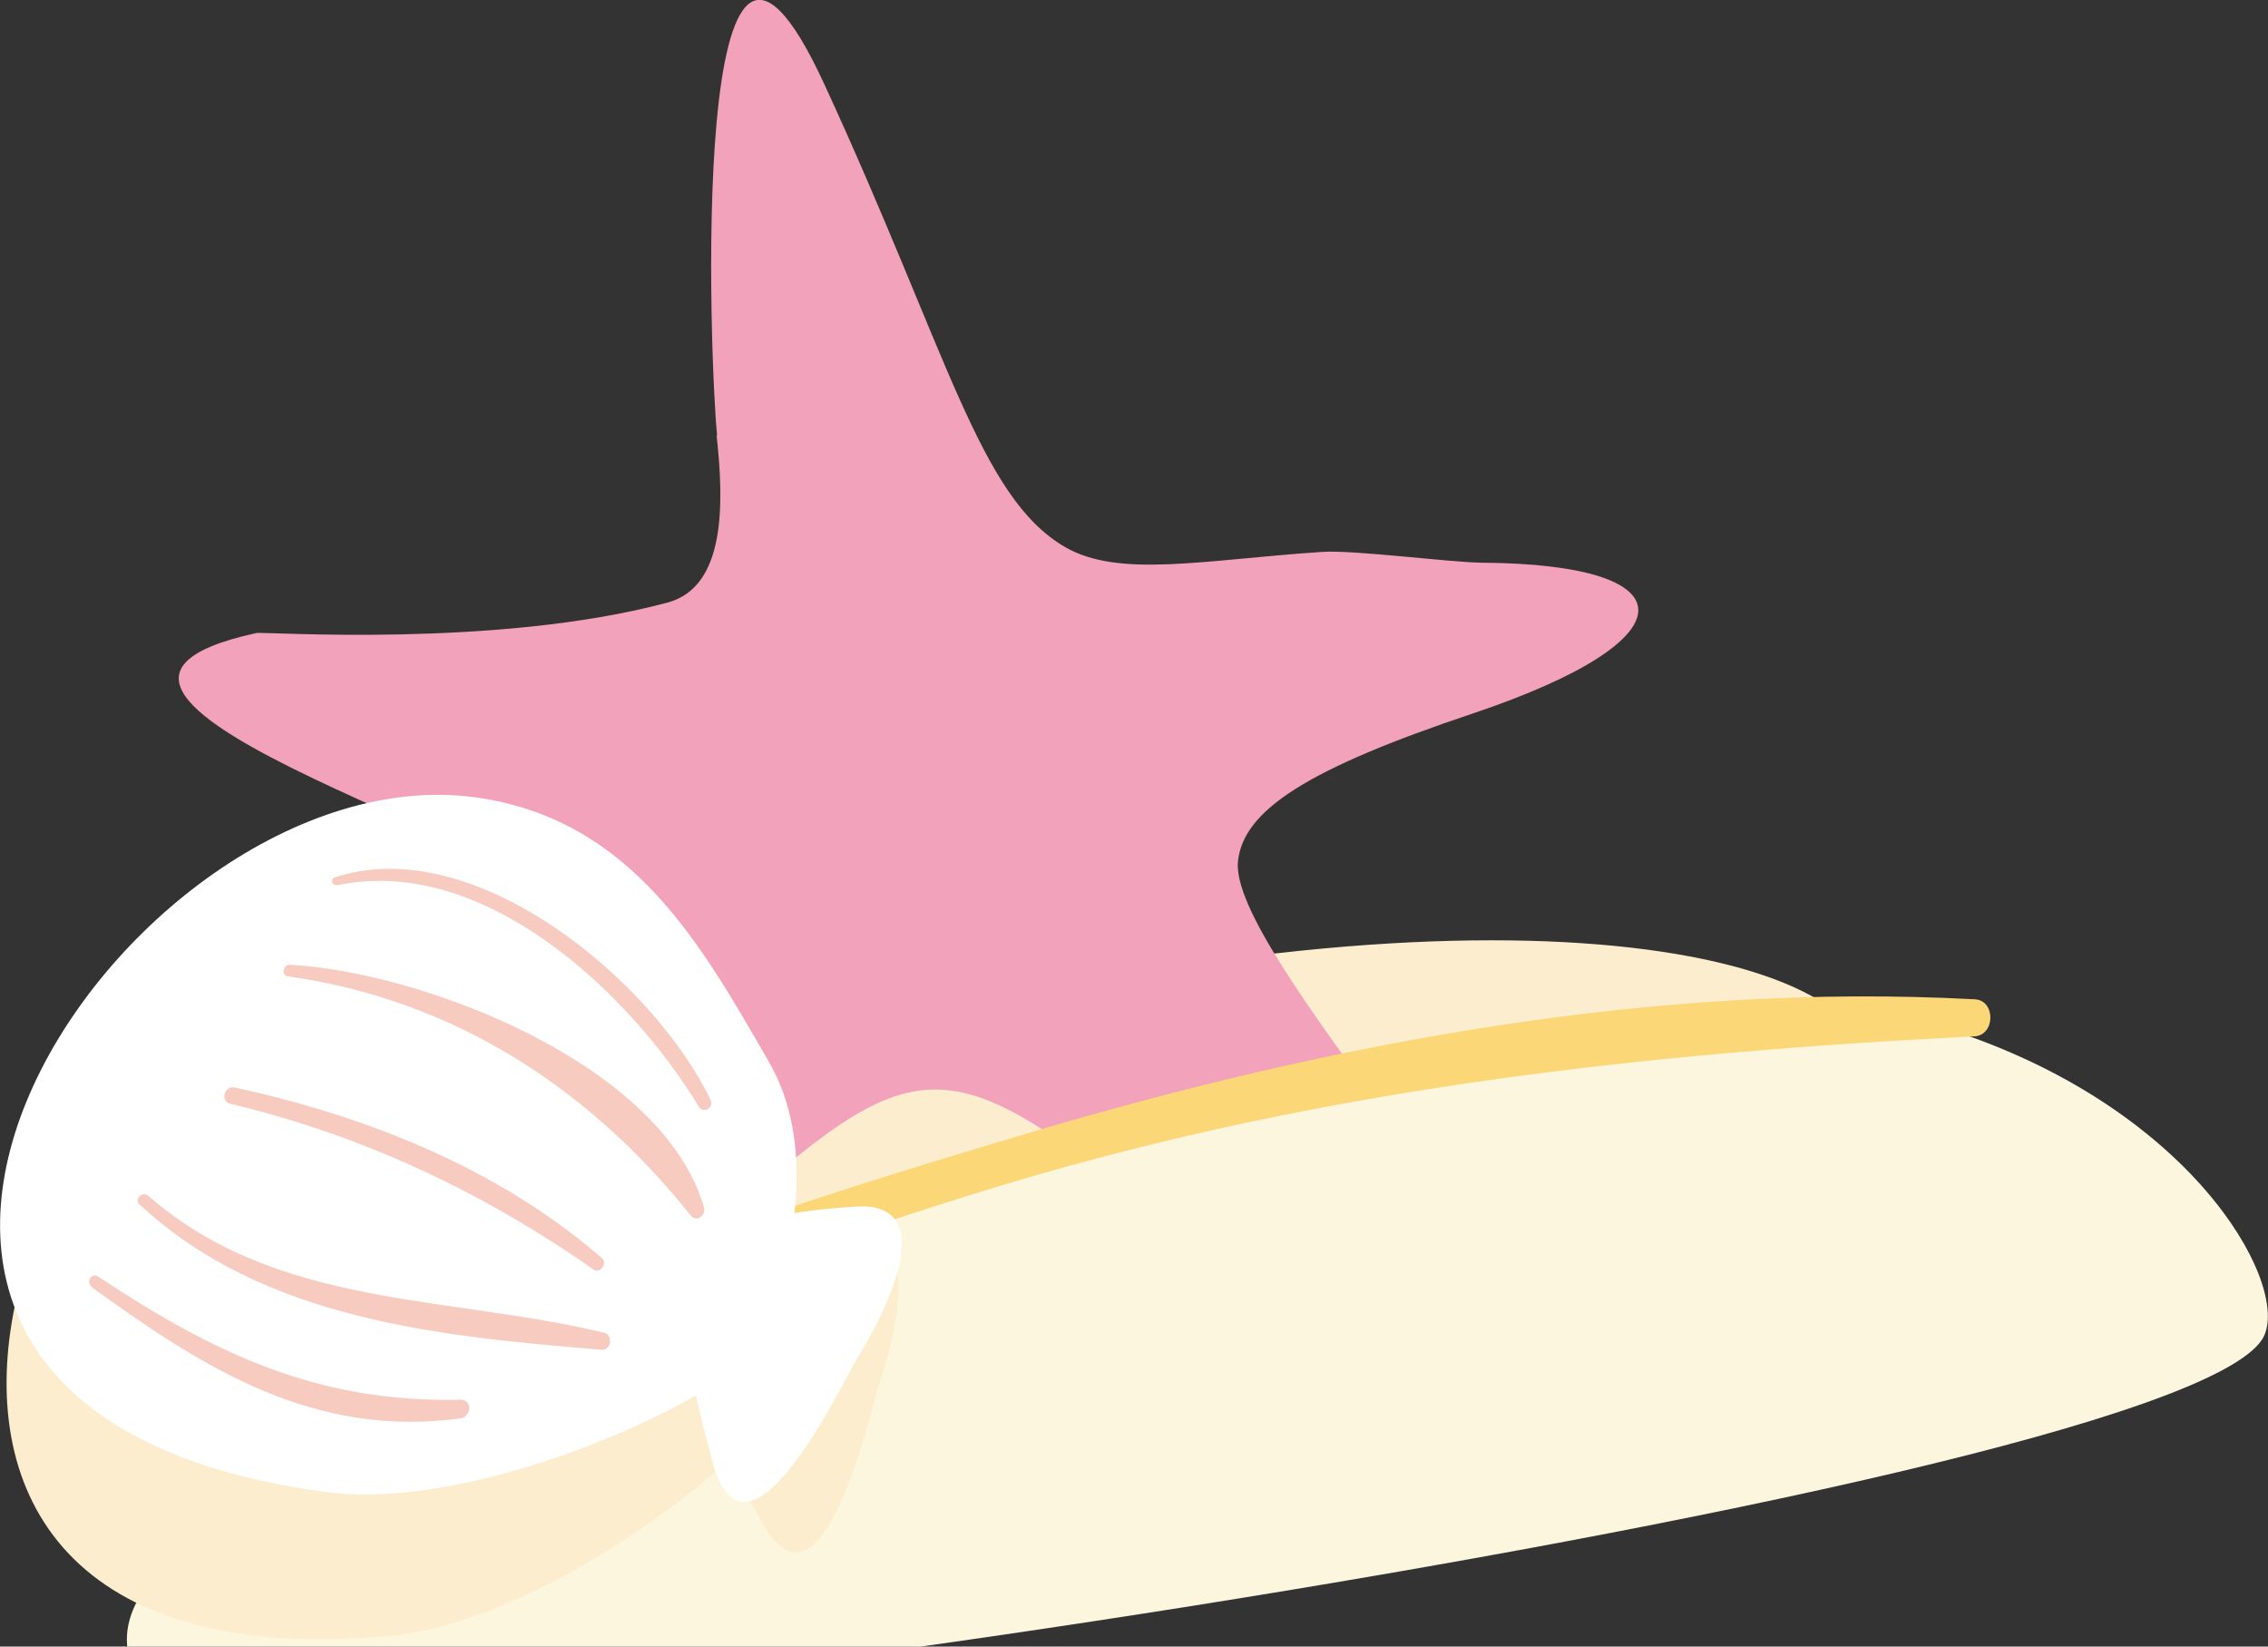 <svg width="124" height="90" viewBox="0 0 124 90" fill="none" xmlns="http://www.w3.org/2000/svg">
<rect x="0" y="0" width="124" height="90" fill="#333333" stroke="none"/>
<g clip-path="url(#clip0_826_22312)">
<g style="mix-blend-mode:multiply">
<g style="mix-blend-mode:multiply">
<path d="M48.044 77.985C30.735 79.645 16.288 80.373 12.359 74.754C7.566 67.93 17.969 62.652 25.284 59.899C36.459 55.69 48.725 54.485 69.895 52.096C96.926 49.048 110.123 56.441 97.562 64.995C84.115 74.14 72.576 75.619 48.044 77.962V77.985Z" fill="#FCEDCF"/>
</g>
</g>
<path d="M39.204 23.773C38.817 20.065 37.568 -11.716 45.087 4.641C51.856 19.337 53.537 27.163 58.216 29.893C61.191 31.622 65.803 30.598 72.299 30.166C74.003 30.052 79.25 30.734 80.999 30.757C92.402 30.825 92.629 34.943 80.476 39.015C71.504 42.018 68.006 44.27 67.688 47.045C67.097 52.005 84.928 70.068 82.248 74.003C79.568 77.939 60.192 64.016 59.783 63.721C48.812 55.349 47.926 59.853 30.14 74.891C19.396 83.968 20.328 82.398 27.301 63.175C29.096 58.238 29.732 55.395 31.367 50.458C32.503 47.023 -1.978 38.082 14.013 34.602C14.467 34.511 27.119 35.443 36.478 32.941C39.681 32.099 39.59 27.549 39.181 23.819L39.204 23.773Z" fill="#F2A2BA"/>
<g style="mix-blend-mode:multiply">
<path d="M60.67 52.141C59.694 49.138 56.832 46.704 55.06 44.293C54.742 43.861 54.401 43.406 54.038 42.951C54.742 42.769 55.446 42.564 56.105 42.359C58.853 41.54 62.26 40.994 64.759 39.447C66.099 38.605 65.918 36.603 64.441 36.331C61.715 35.807 58.376 36.603 55.56 36.877C54.356 36.99 52.993 37.104 51.743 37.468C51.425 35.239 50.767 33.282 50.222 31.098C49.676 28.8 49.222 26.23 47.995 24.319C47.564 23.636 46.769 23.363 45.997 23.5C43.271 23.955 44.179 27.731 44.52 29.574C45.111 32.645 45.179 35.785 45.679 38.879C44.997 38.833 44.316 38.81 43.657 38.833C42.203 38.856 40.818 39.311 39.387 39.402C38.047 39.47 37.183 39.197 35.866 39.834C34.866 40.312 34.707 41.768 35.457 42.45C36.525 43.428 37.41 43.36 38.751 43.724C40.318 44.156 41.567 44.907 43.225 45.089C43.43 45.089 43.634 45.089 43.839 45.135C43.157 45.999 42.476 46.864 41.794 47.66C39.864 49.866 36.752 52.3 37.047 55.599C37.138 56.555 37.91 57.26 38.796 57.078C41.681 56.509 44.066 52.187 46.042 49.844C47.087 48.615 48.086 47.205 48.881 45.703C49.654 46.659 50.63 47.5 51.539 48.251C53.788 50.139 56.127 53.256 58.876 54.212C59.944 54.575 61.034 53.438 60.625 52.232L60.67 52.141Z" fill="#F2A2BA"/>
</g>
<g style="mix-blend-mode:multiply">
<path d="M43.361 11.124L43.815 11.238C44.701 11.466 44.882 10.169 44.201 9.805L43.769 9.577C42.815 9.054 42.111 10.806 43.338 11.124H43.361Z" fill="#F2A2BA"/>
</g>
<g style="mix-blend-mode:multiply">
<path d="M44.223 16.448C45.745 16.243 45.427 13.877 43.905 14.082C42.383 14.287 42.701 16.653 44.223 16.448Z" fill="#F2A2BA"/>
</g>
<g style="mix-blend-mode:multiply">
<path d="M44.429 18.427L44.338 18.518C43.316 18.996 43.271 20.52 44.338 20.975C45.406 21.43 46.474 20.293 46.065 19.223V19.087C46.065 18.336 44.952 17.881 44.429 18.404V18.427Z" fill="#F2A2BA"/>
</g>
<g style="mix-blend-mode:multiply">
<path d="M36.024 59.922C36.092 59.353 36.024 59.012 35.706 58.534C35.524 58.261 35.047 58.056 34.729 58.125C34.184 58.261 33.889 58.443 33.548 58.875C32.117 60.718 35.797 62.174 36.024 59.899V59.922Z" fill="#F2A2BA"/>
</g>
<g style="mix-blend-mode:multiply">
<path d="M30.32 65.609C29.912 65.973 29.752 66.246 29.684 66.769C29.525 67.77 30.934 68.384 31.524 67.542C31.842 67.087 31.91 66.792 31.888 66.246C31.842 65.54 30.866 65.131 30.32 65.609Z" fill="#F2A2BA"/>
</g>
<g style="mix-blend-mode:multiply">
<path d="M62.961 58.648C63.234 58.807 63.416 58.875 63.733 58.898C64.688 58.989 65.414 58.079 65.051 57.169L64.96 56.942C64.756 56.418 64.165 56.259 63.665 56.418C63.257 56.555 63.007 56.714 62.779 57.078L63.824 56.646H63.506C62.257 56.509 61.939 58.056 62.961 58.625V58.648Z" fill="#F2A2BA"/>
</g>
<g style="mix-blend-mode:multiply">
<path d="M68.575 62.674C69.711 62.515 69.484 60.763 68.348 60.9C67.213 61.036 67.44 62.811 68.575 62.674Z" fill="#F2A2BA"/>
</g>
<g style="mix-blend-mode:multiply">
<path d="M29.006 41.95C30.323 41.767 30.051 39.72 28.733 39.902C27.416 40.084 27.689 42.132 29.006 41.95Z" fill="#F2A2BA"/>
</g>
<g style="mix-blend-mode:multiply">
<path d="M24.054 40.812C25.03 40.676 24.826 39.151 23.849 39.288C22.872 39.424 23.077 40.949 24.054 40.812Z" fill="#F2A2BA"/>
</g>
<g style="mix-blend-mode:multiply">
<path d="M71.05 37.718L71.482 37.627C72.186 37.491 72.481 36.74 72.073 36.171L71.823 35.807C70.346 33.669 68.461 38.196 71.05 37.718Z" fill="#F2A2BA"/>
</g>
<g style="mix-blend-mode:multiply">
<path d="M76.025 36.535L76.502 36.649C77.297 36.831 77.82 35.58 77.116 35.17L76.684 34.92C75.412 34.147 74.572 36.194 76.003 36.558L76.025 36.535Z" fill="#F2A2BA"/>
</g>
<path d="M68.803 59.512C73.392 58.375 97.719 53.165 107.487 56.578C120.411 61.105 125.34 70.614 123.682 73.207C118.117 81.852 11.357 96.662 8.745 93.568C6.474 90.883 6.315 88.7 8.427 86.152C18.922 73.435 48.451 64.494 68.803 59.512Z" fill="#FDF6DF"/>
<path d="M12.832 80.987C19.942 78.826 26.643 75.141 33.525 72.343C40.59 69.476 47.79 66.883 55.082 64.699C72.458 59.489 89.903 57.556 107.962 56.646C109.097 56.578 109.12 54.667 107.962 54.621C90.562 53.688 72.958 56.964 56.331 61.901C41.748 66.223 25.053 71.569 12.423 80.282C12.014 80.578 12.423 81.124 12.832 80.987Z" fill="#FCD778"/>
<g style="mix-blend-mode:multiply">
<path d="M46.109 67.748C44.86 68.112 43.838 68.476 42.952 68.84C42.702 66.428 41.885 63.38 39.749 61.082C34.866 55.85 29.619 49.821 20.942 50.572C1.52 52.255 -13.63 92.544 21.214 89.428C28.142 88.814 36.456 82.967 39.886 79.759C40.34 80.692 40.862 81.761 41.544 83.013C44.928 89.405 47.541 77.211 48.063 75.687C49.403 71.683 50.153 66.542 46.087 67.748H46.109Z" fill="#FCEDCF"/>
</g>
<path d="M39.843 75.005C38.252 76.711 26.077 82.694 17.696 81.534C-16.99 76.825 6.747 40.904 26.032 43.588C34.641 44.794 38.434 51.823 42.023 58.011C44.658 62.538 43.227 68.339 42.614 69.727C42 71.115 41.228 73.503 39.843 75.005Z" fill="white"/>
<path d="M38.207 68.84C37.321 70.318 36.549 70.933 38.934 79.828C40.819 86.812 46.066 75.505 46.929 74.14C49.133 70.523 50.995 65.677 46.77 65.951C40.751 66.337 39.025 67.497 38.207 68.84Z" fill="white"/>
<path d="M18.445 48.388C26.418 46.705 34.413 54.235 38.207 60.491C38.457 60.9 39.07 60.536 38.843 60.104C35.731 53.643 25.963 45.431 18.309 47.956C18.036 48.047 18.15 48.434 18.422 48.365L18.445 48.388Z" fill="#F8CBC0"/>
<path d="M15.762 53.37C24.78 54.644 32.207 59.467 37.773 66.451C38.068 66.815 38.613 66.428 38.499 66.019C36.251 58.17 23.122 53.12 15.83 52.733C15.467 52.733 15.376 53.325 15.739 53.37H15.762Z" fill="#F8CBC0"/>
<path d="M12.587 60.332C19.765 62.038 26.397 65.154 32.439 69.386C32.803 69.636 33.234 69.067 32.916 68.772C27.283 63.88 20.082 61.014 12.836 59.444C12.269 59.308 12.019 60.195 12.587 60.332Z" fill="#F8CBC0"/>
<path d="M7.632 65.837C14.401 72.139 24.055 73.049 32.891 73.777C33.436 73.822 33.527 72.958 33.027 72.844C24.509 70.796 15.128 71.502 8.109 65.359C7.791 65.086 7.314 65.541 7.632 65.837Z" fill="#F8CBC0"/>
<path d="M5.02 70.364C11.244 74.868 17.195 78.599 25.168 77.53C25.782 77.439 25.85 76.506 25.168 76.506C17.377 76.688 11.721 73.981 5.361 69.772C4.998 69.522 4.68 70.114 5.02 70.341V70.364Z" fill="#F8CBC0"/>
</g>
<defs>
<clipPath id="clip0_826_22312">
<rect width="124" height="94" fill="white"/>
</clipPath>
</defs>
</svg>
